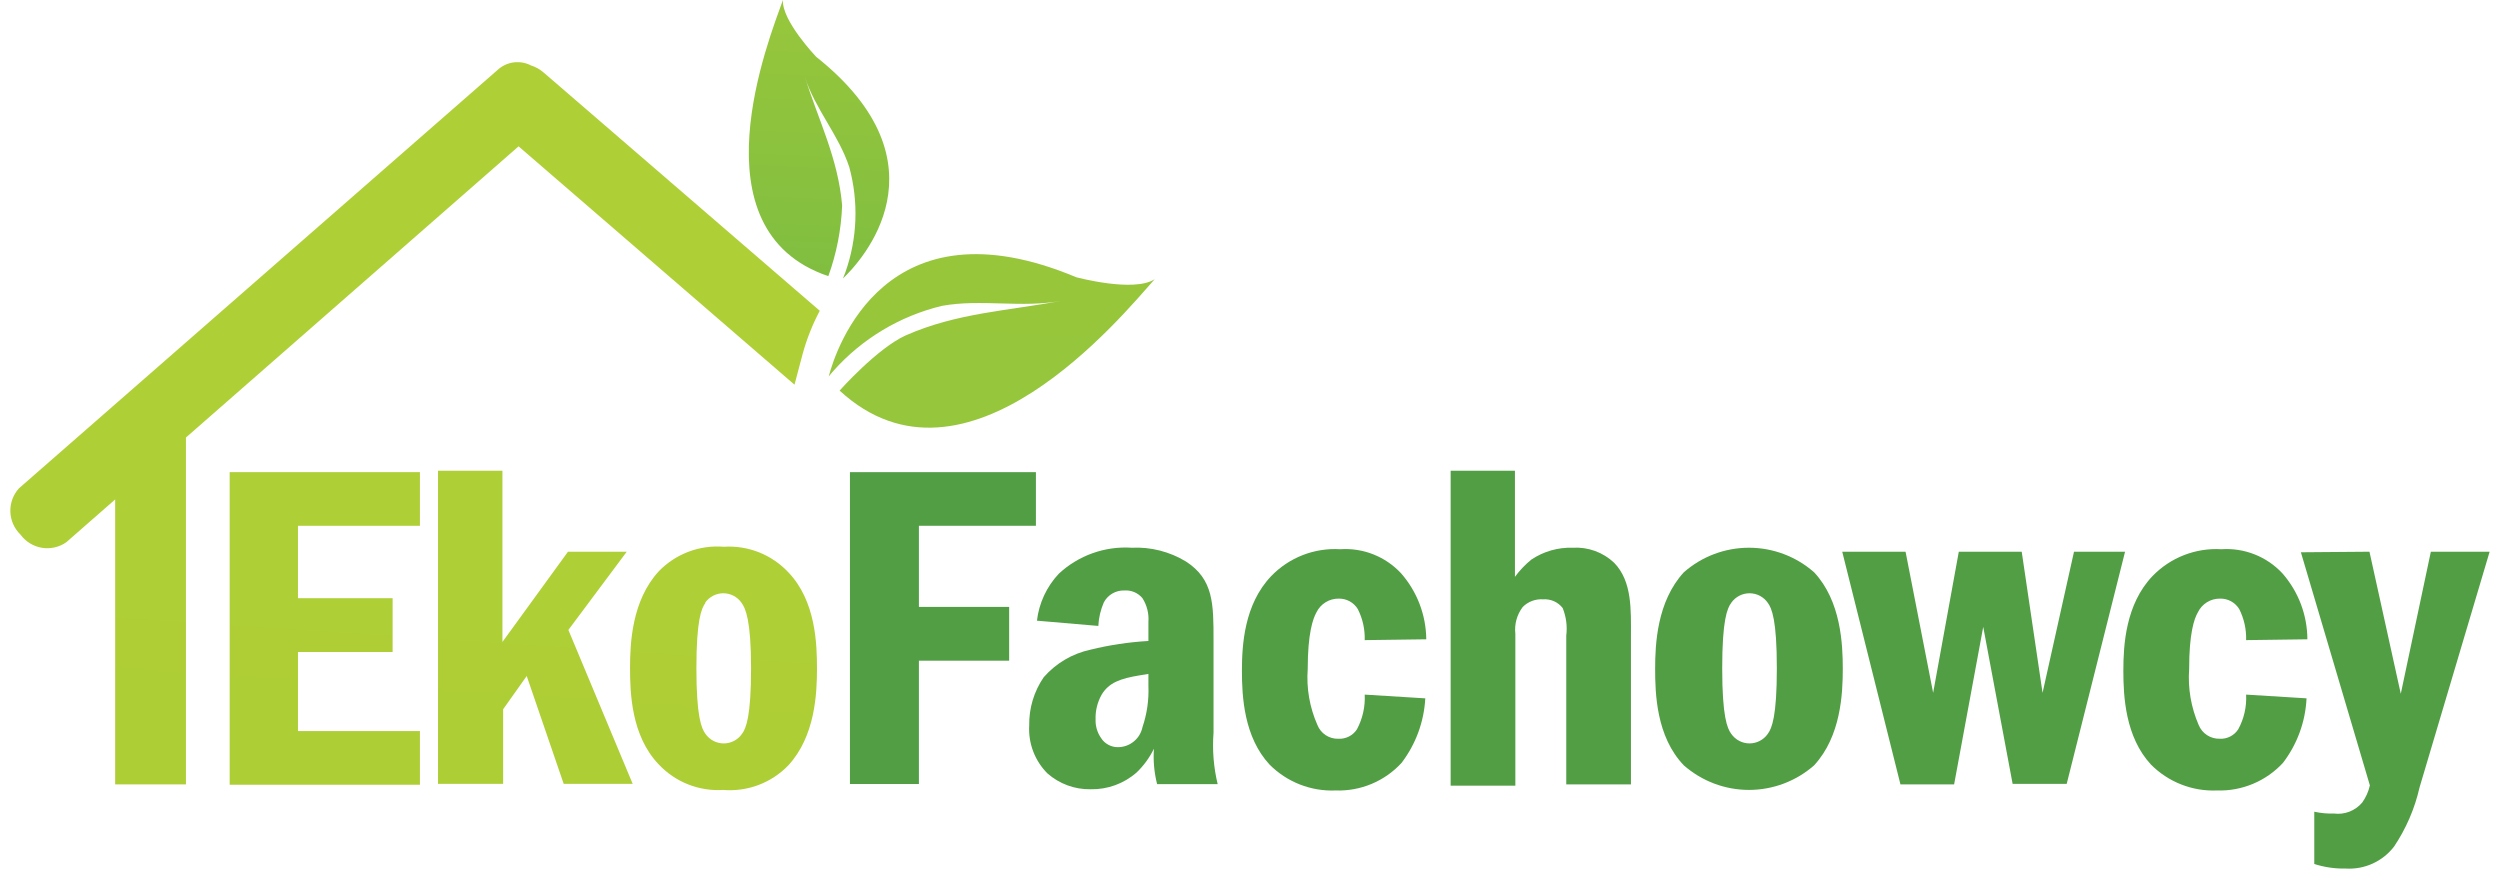 <svg width="121" height="43" viewBox="0 0 121 43" fill="none" xmlns="http://www.w3.org/2000/svg">
<path d="M50.138 22.852V25.448H44.475V29.374H48.843V31.977H44.475V37.946H41.137V22.852H50.138Z" fill="url(#paint0_linear)"/>
<path d="M50.188 30.041C50.288 29.189 50.66 28.39 51.249 27.765C51.721 27.327 52.276 26.99 52.883 26.774C53.489 26.558 54.133 26.468 54.775 26.51C55.697 26.465 56.611 26.698 57.399 27.177C58.735 28.039 58.735 29.227 58.735 30.989V35.462C58.671 36.298 58.739 37.138 58.935 37.953H56.004C55.862 37.392 55.81 36.813 55.85 36.237C55.642 36.666 55.359 37.054 55.015 37.385C54.401 37.927 53.604 38.217 52.785 38.2C52.017 38.214 51.271 37.94 50.695 37.432C50.393 37.13 50.159 36.767 50.007 36.368C49.855 35.968 49.789 35.542 49.814 35.115C49.799 34.282 50.044 33.466 50.515 32.779C51.108 32.1 51.904 31.632 52.785 31.443C53.703 31.218 54.639 31.077 55.583 31.023V30.102C55.614 29.698 55.513 29.295 55.296 28.953C55.19 28.825 55.054 28.724 54.901 28.659C54.747 28.594 54.581 28.567 54.414 28.579C54.212 28.573 54.013 28.624 53.838 28.725C53.664 28.827 53.521 28.975 53.426 29.154C53.269 29.515 53.178 29.902 53.159 30.295L50.188 30.041ZM55.583 32.618L55.169 32.685C54.241 32.839 53.666 33.032 53.313 33.633C53.112 33.996 53.012 34.407 53.026 34.822C53.015 35.143 53.109 35.459 53.293 35.723C53.38 35.859 53.501 35.971 53.643 36.047C53.786 36.125 53.945 36.164 54.107 36.163C54.386 36.163 54.657 36.067 54.873 35.89C55.09 35.714 55.239 35.469 55.296 35.195C55.514 34.551 55.612 33.872 55.583 33.193V32.618Z" fill="url(#paint1_linear)"/>
<path d="M66.052 30.982C66.068 30.462 65.954 29.945 65.718 29.48C65.623 29.323 65.487 29.193 65.326 29.104C65.164 29.015 64.981 28.97 64.797 28.973C64.572 28.97 64.35 29.031 64.159 29.149C63.967 29.267 63.813 29.438 63.715 29.64C63.542 29.954 63.294 30.655 63.294 32.378C63.225 33.306 63.386 34.237 63.762 35.088C63.841 35.289 63.981 35.461 64.161 35.581C64.341 35.7 64.554 35.761 64.77 35.756C64.949 35.766 65.127 35.729 65.287 35.648C65.446 35.568 65.582 35.446 65.678 35.295C65.952 34.78 66.081 34.201 66.052 33.619L68.984 33.8C68.923 34.933 68.523 36.021 67.835 36.924C67.431 37.364 66.936 37.71 66.385 37.941C65.835 38.171 65.24 38.28 64.643 38.259C64.052 38.283 63.463 38.184 62.912 37.968C62.361 37.752 61.862 37.424 61.445 37.004C60.209 35.669 60.109 33.719 60.109 32.465C60.109 31.209 60.223 29.247 61.525 27.885C61.954 27.439 62.475 27.092 63.051 26.867C63.628 26.642 64.246 26.545 64.864 26.583C65.412 26.545 65.961 26.63 66.472 26.832C66.983 27.035 67.442 27.349 67.815 27.751C68.589 28.635 69.021 29.767 69.031 30.942L66.052 30.982Z" fill="url(#paint2_linear)"/>
<path d="M73.323 22.785V27.919C73.551 27.608 73.818 27.328 74.117 27.084C74.708 26.688 75.409 26.487 76.121 26.51C76.487 26.488 76.853 26.541 77.198 26.666C77.543 26.791 77.858 26.986 78.124 27.238C79.005 28.139 78.938 29.548 78.938 30.763V37.966H75.807V30.763C75.864 30.31 75.804 29.851 75.633 29.428C75.522 29.285 75.377 29.172 75.212 29.099C75.046 29.026 74.865 28.994 74.685 29.007C74.503 28.995 74.32 29.022 74.15 29.086C73.979 29.151 73.825 29.251 73.697 29.381C73.416 29.754 73.29 30.22 73.343 30.683V38.026H70.211V22.785H73.323Z" fill="url(#paint3_linear)"/>
<path d="M87.802 27.698C89.104 29.086 89.191 31.183 89.191 32.371C89.191 33.559 89.104 35.635 87.802 37.044C86.93 37.809 85.81 38.232 84.65 38.232C83.49 38.232 82.37 37.809 81.498 37.044C80.163 35.655 80.109 33.559 80.109 32.371C80.109 31.183 80.196 29.113 81.498 27.698C82.37 26.932 83.49 26.51 84.65 26.51C85.81 26.51 86.93 26.932 87.802 27.698V27.698ZM83.795 29.173C83.595 29.44 83.355 30.014 83.355 32.344C83.355 34.674 83.595 35.255 83.795 35.522C83.894 35.664 84.026 35.779 84.18 35.859C84.333 35.94 84.504 35.981 84.677 35.981C84.85 35.981 85.02 35.94 85.174 35.859C85.327 35.779 85.459 35.664 85.558 35.522C85.758 35.255 85.999 34.681 85.999 32.344C85.999 30.008 85.758 29.44 85.558 29.173C85.459 29.031 85.327 28.915 85.174 28.835C85.02 28.755 84.85 28.714 84.677 28.714C84.504 28.714 84.333 28.755 84.18 28.835C84.026 28.915 83.894 29.031 83.795 29.173V29.173Z" fill="url(#paint4_linear)"/>
<path d="M92.229 26.703L93.564 33.533L94.806 26.703H97.851L98.86 33.533L100.382 26.703H102.853L100.028 37.939H97.411L95.988 30.341L94.579 37.965H91.982L89.164 26.703H92.229Z" fill="url(#paint5_linear)"/>
<path d="M108.712 30.982C108.728 30.462 108.614 29.945 108.379 29.48C108.282 29.321 108.146 29.191 107.983 29.102C107.82 29.013 107.636 28.968 107.45 28.973C107.226 28.97 107.006 29.031 106.815 29.149C106.625 29.268 106.472 29.438 106.375 29.64C106.195 29.954 105.955 30.655 105.955 32.377C105.887 33.305 106.046 34.235 106.415 35.088C106.497 35.289 106.637 35.461 106.819 35.58C107 35.699 107.213 35.76 107.43 35.755C107.608 35.766 107.785 35.728 107.944 35.647C108.102 35.566 108.236 35.445 108.332 35.295C108.612 34.782 108.743 34.202 108.712 33.619L111.637 33.799C111.583 34.933 111.184 36.022 110.495 36.924C110.089 37.362 109.593 37.709 109.041 37.939C108.489 38.169 107.895 38.279 107.297 38.259C106.707 38.283 106.118 38.183 105.569 37.967C105.019 37.751 104.521 37.423 104.105 37.004C102.87 35.669 102.77 33.719 102.77 32.464C102.77 31.209 102.883 29.247 104.178 27.885C104.608 27.44 105.129 27.093 105.705 26.868C106.282 26.643 106.9 26.546 107.517 26.583C108.065 26.545 108.615 26.631 109.125 26.833C109.636 27.035 110.095 27.349 110.469 27.751C111.244 28.634 111.673 29.767 111.677 30.942L108.712 30.982Z" fill="url(#paint6_linear)"/>
<path d="M114.682 26.703L116.198 33.579L117.653 26.703H120.498L117.106 38.112C116.874 39.135 116.455 40.106 115.871 40.976C115.597 41.331 115.242 41.613 114.834 41.798C114.427 41.983 113.98 42.065 113.533 42.038C113.017 42.049 112.503 41.974 112.011 41.817V39.287C112.322 39.356 112.641 39.385 112.959 39.374C113.213 39.408 113.472 39.377 113.711 39.285C113.95 39.193 114.162 39.042 114.328 38.847C114.508 38.597 114.636 38.313 114.702 38.012L111.363 26.73L114.682 26.703Z" fill="url(#paint7_linear)"/>
<path d="M39.503 2.75C46.054 7.958 41.66 12.658 40.799 13.479L40.912 13.192C41.496 11.551 41.563 9.771 41.106 8.091C40.599 6.536 39.457 5.287 38.949 3.712C39.617 5.821 40.565 7.671 40.759 9.94C40.716 11.11 40.49 12.265 40.091 13.365C33.5 11.142 37.226 1.869 37.894 0C37.827 0.995 39.503 2.75 39.503 2.75Z" fill="url(#paint8_linear)"/>
<path d="M52.089 13.418C42.874 9.553 40.47 16.849 40.109 18.224C40.223 18.084 40.303 17.984 40.343 17.944C41.729 16.391 43.555 15.297 45.578 14.806C47.495 14.453 49.458 14.927 51.394 14.553C48.803 15.047 46.326 15.134 43.835 16.235C42.467 16.849 40.637 18.905 40.637 18.905C46.747 24.533 54.312 15.287 55.888 13.511C54.893 14.172 52.089 13.418 52.089 13.418Z" fill="url(#paint9_linear)"/>
<path fill-rule="evenodd" clip-rule="evenodd" d="M5.574 24.173L3.21 26.243C2.866 26.485 2.441 26.582 2.027 26.513C1.612 26.444 1.241 26.215 0.993 25.876C0.691 25.585 0.515 25.188 0.501 24.769C0.487 24.35 0.638 23.942 0.92 23.633L24.137 3.338C24.351 3.159 24.613 3.047 24.889 3.017C25.166 2.986 25.446 3.037 25.693 3.164C25.925 3.237 26.139 3.357 26.321 3.518L39.676 15.041C39.325 15.705 39.047 16.406 38.848 17.13L38.454 18.619L25.099 7.083L9 21.176V37.966H5.574V24.173ZM24.318 31.07V22.785H21.2V37.939H24.352V34.328L25.493 32.719L27.283 37.939H30.622L27.51 30.489L30.334 26.704H27.49L24.318 31.07ZM20.325 25.449V22.852H11.116V37.98H20.325V35.383H14.422V31.557H19.003V28.954H14.422V25.449H20.325ZM38.154 27.698C39.489 29.087 39.542 31.183 39.542 32.371C39.542 33.56 39.456 35.636 38.154 37.045C37.749 37.464 37.257 37.788 36.712 37.994C36.166 38.199 35.582 38.281 35.002 38.233C34.423 38.27 33.843 38.178 33.304 37.964C32.765 37.751 32.28 37.421 31.883 36.998C30.548 35.609 30.494 33.513 30.494 32.325C30.494 31.136 30.581 29.067 31.883 27.652C32.288 27.233 32.781 26.909 33.326 26.703C33.871 26.497 34.455 26.416 35.035 26.463C35.614 26.426 36.194 26.518 36.733 26.731C37.272 26.945 37.757 27.275 38.154 27.698ZM34.147 29.174C33.947 29.441 33.706 30.015 33.706 32.345C33.706 34.675 33.947 35.255 34.147 35.523C34.246 35.664 34.378 35.78 34.532 35.86C34.685 35.94 34.855 35.982 35.029 35.982C35.202 35.982 35.372 35.94 35.526 35.86C35.679 35.78 35.811 35.664 35.91 35.523C36.11 35.255 36.351 34.681 36.351 32.345C36.351 30.008 36.084 29.441 35.89 29.174C35.791 29.032 35.659 28.916 35.505 28.836C35.352 28.756 35.181 28.714 35.008 28.714C34.835 28.714 34.665 28.756 34.511 28.836C34.358 28.916 34.226 29.032 34.127 29.174H34.147Z" fill="url(#paint10_linear)"/>
<defs>
<linearGradient id="paint0_linear" x1="767.176" y1="622.244" x2="767.176" y2="886.695" gradientUnits="userSpaceOnUse">
<stop stop-color="#529E45"/>
<stop offset="1" stop-color="#3E803D"/>
</linearGradient>
<linearGradient id="paint1_linear" x1="785.95" y1="491.117" x2="785.95" y2="696.105" gradientUnits="userSpaceOnUse">
<stop stop-color="#529E45"/>
<stop offset="1" stop-color="#3E803D"/>
</linearGradient>
<linearGradient id="paint2_linear" x1="915.552" y1="490.726" x2="915.552" y2="695.158" gradientUnits="userSpaceOnUse">
<stop stop-color="#529E45"/>
<stop offset="1" stop-color="#3E803D"/>
</linearGradient>
<linearGradient id="paint3_linear" x1="1038.3" y1="542.964" x2="1038.3" y2="889.547" gradientUnits="userSpaceOnUse">
<stop stop-color="#529E45"/>
<stop offset="1" stop-color="#3E803D"/>
</linearGradient>
<linearGradient id="paint4_linear" x1="1224.54" y1="491.99" x2="1224.54" y2="697.008" gradientUnits="userSpaceOnUse">
<stop stop-color="#529E45"/>
<stop offset="1" stop-color="#3E803D"/>
</linearGradient>
<linearGradient id="paint5_linear" x1="2047.07" y1="477.644" x2="2047.07" y2="667.188" gradientUnits="userSpaceOnUse">
<stop stop-color="#529E45"/>
<stop offset="1" stop-color="#3E803D"/>
</linearGradient>
<linearGradient id="paint6_linear" x1="1526.05" y1="490.712" x2="1526.05" y2="695.138" gradientUnits="userSpaceOnUse">
<stop stop-color="#529E45"/>
<stop offset="1" stop-color="#3E803D"/>
</linearGradient>
<linearGradient id="paint7_linear" x1="1690.58" y1="640.907" x2="1690.58" y2="993.261" gradientUnits="userSpaceOnUse">
<stop stop-color="#529E45"/>
<stop offset="1" stop-color="#3E803D"/>
</linearGradient>
<linearGradient id="paint8_linear" x1="40.618" y1="-13.265" x2="37.135" y2="62.607" gradientUnits="userSpaceOnUse">
<stop stop-color="#B0CF36"/>
<stop offset="0.52" stop-color="#69B645"/>
<stop offset="1" stop-color="#186E38"/>
</linearGradient>
<linearGradient id="paint9_linear" x1="1191.65" y1="-124.776" x2="1169.53" y2="779.014" gradientUnits="userSpaceOnUse">
<stop stop-color="#B0CF36"/>
<stop offset="0.52" stop-color="#69B645"/>
<stop offset="1" stop-color="#186E38"/>
</linearGradient>
<linearGradient id="paint10_linear" x1="1230.23" y1="68.379" x2="1081.89" y2="2299.46" gradientUnits="userSpaceOnUse">
<stop stop-color="#B0CF36"/>
<stop offset="0.958" stop-color="#69B645"/>
</linearGradient>
</defs>
</svg>
